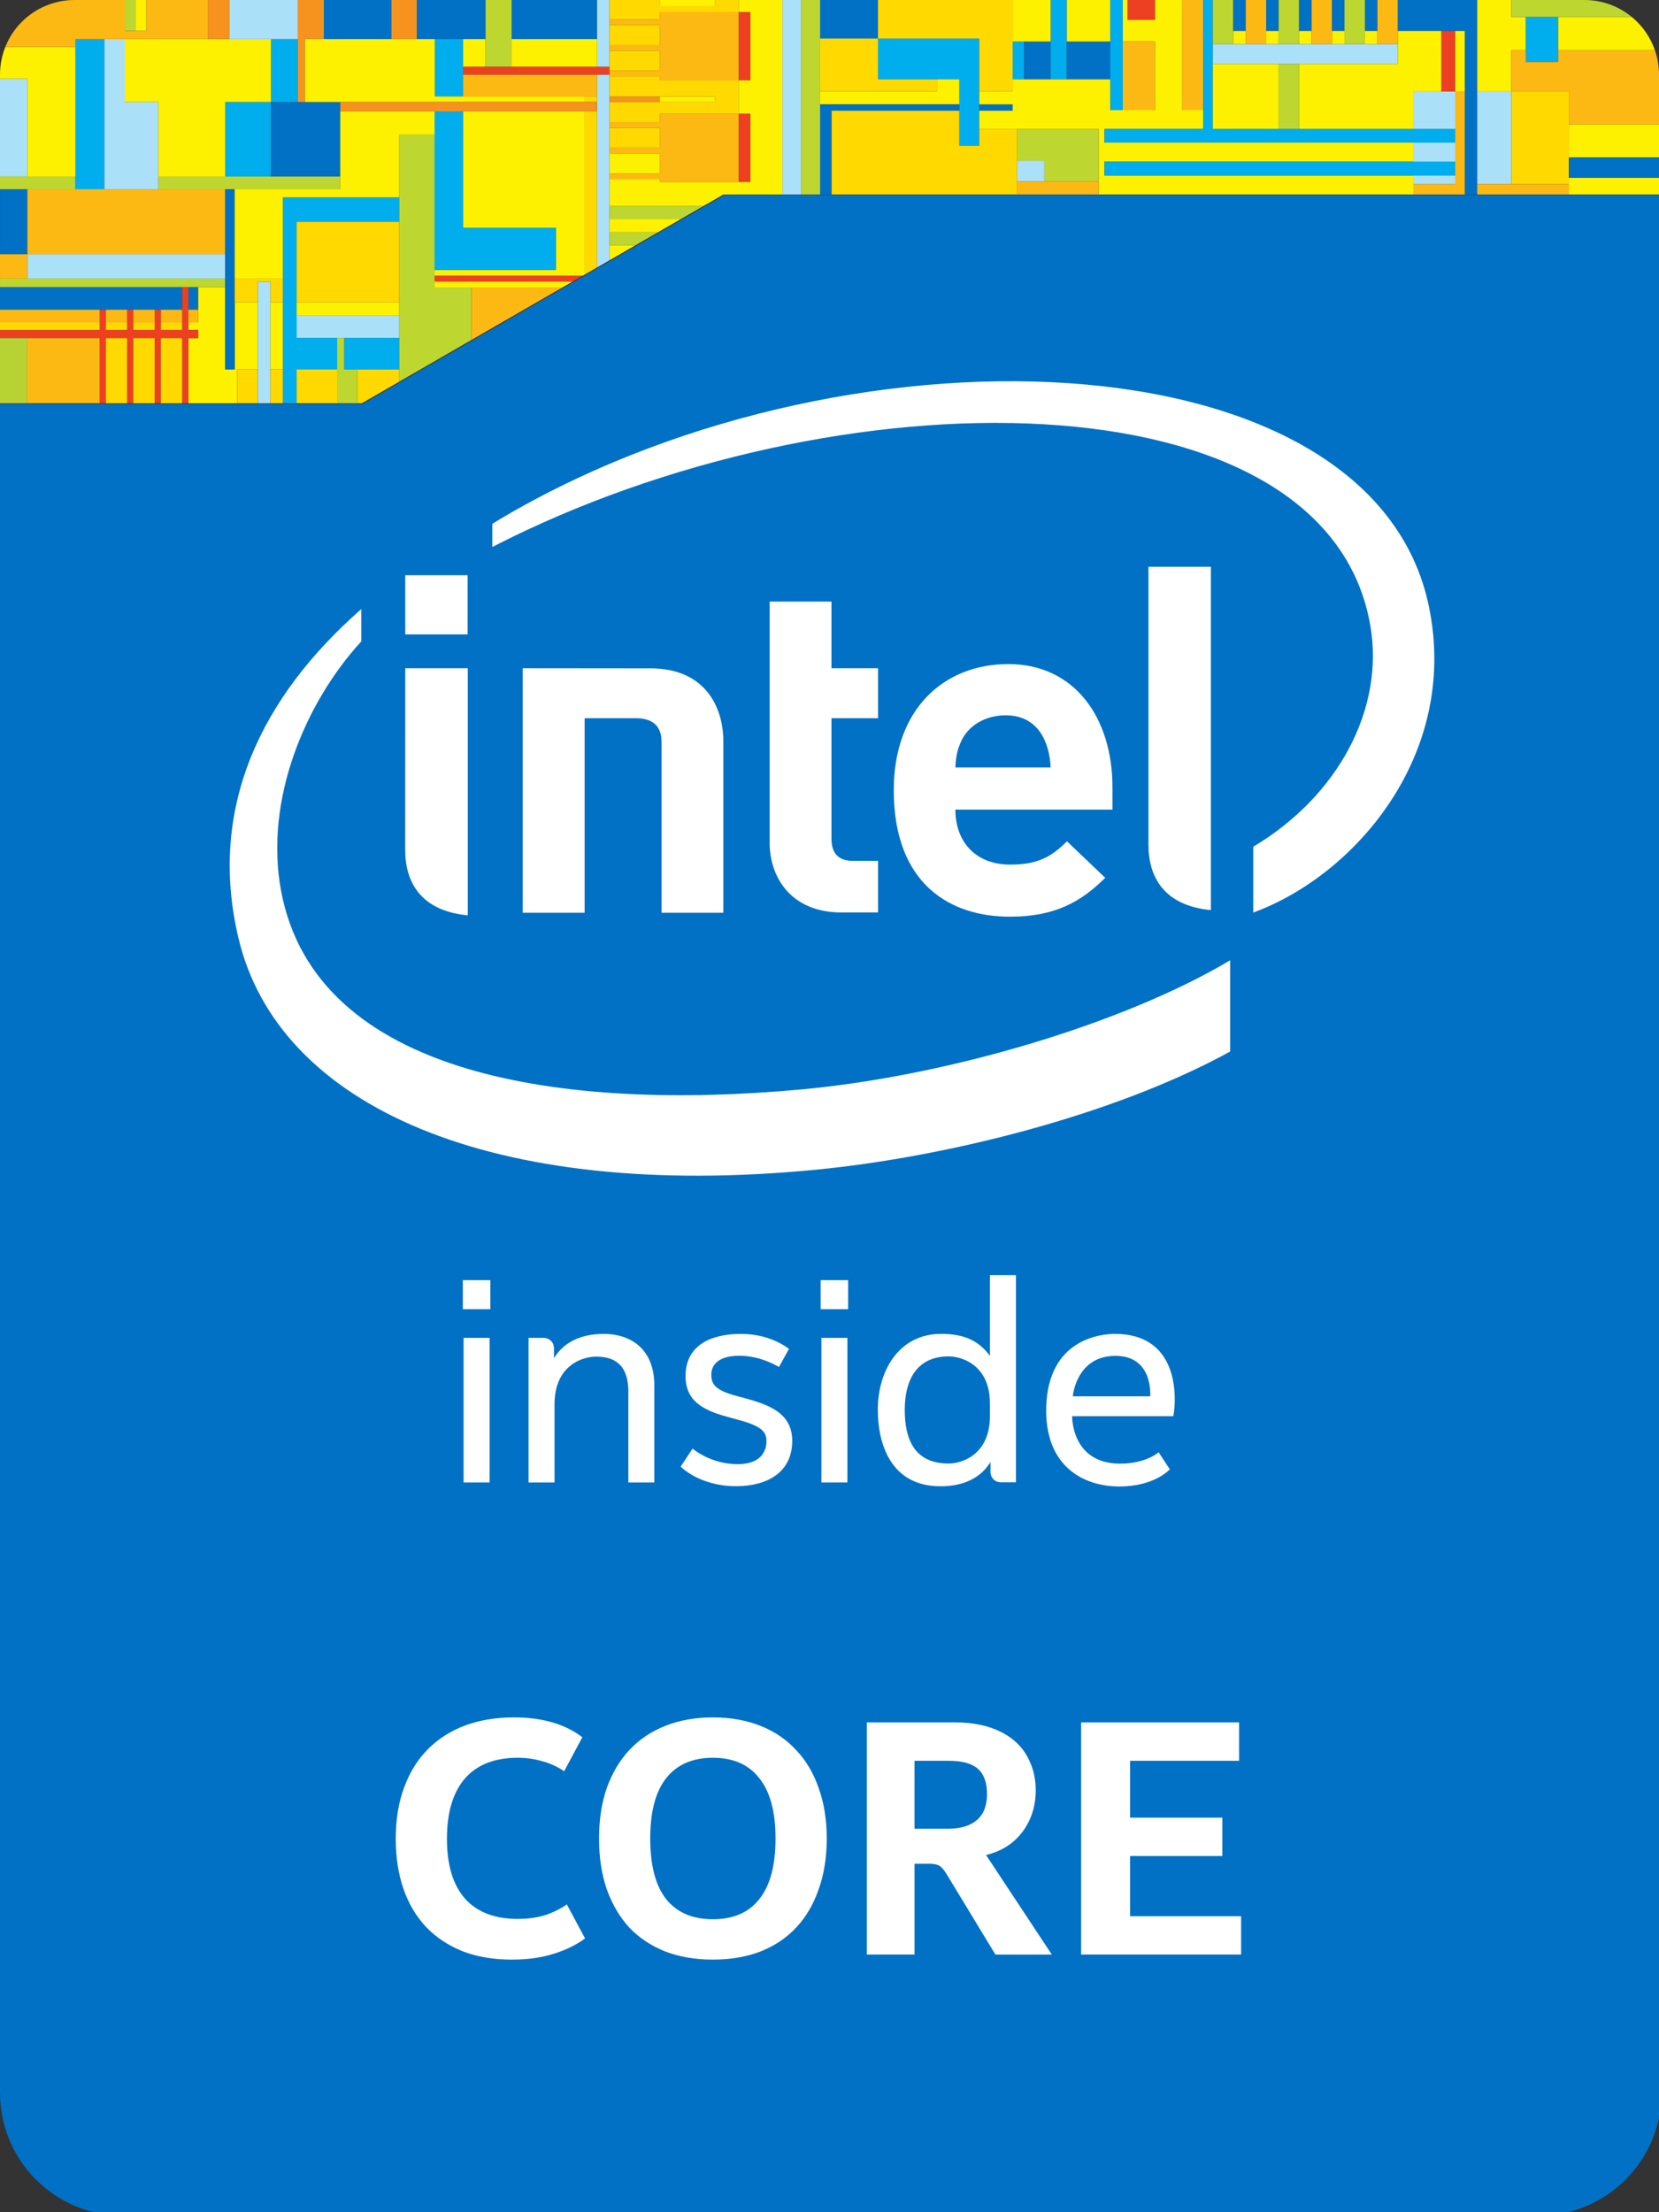 <?xml version="1.0" encoding="UTF-8" standalone="no"?><svg xmlns="http://www.w3.org/2000/svg" xmlns:cc="http://creativecommons.org/ns#" xmlns:dc="http://purl.org/dc/elements/1.1/" xmlns:rdf="http://www.w3.org/1999/02/22-rdf-syntax-ns#" xml:space="preserve" id="svg8" width="983.309" height="1311.105" version="1.1" viewBox="0 0 260.167 346.897"><rect x="0" y="0" width="260.167" height="346.897" fill="#333333" stroke="none"/><g id="layer1" transform="translate(-6.318 13.729)"><g id="g1294"><path id="rect1048" d="M37.38 31.305v5.542h-1.521v1.163h1.521v1.281h-1.521v10.22h7.659v-5.32h3.228V33.654h-3.628v10.537h-1.474V31.305Z" style="fill:#fef100;fill-opacity:1;stroke:none;stroke-width:.965;paint-order:markers stroke fill"/><path id="rect954" d="M6.318-1.389V13.944h4.294V-1.389Z" style="fill:#abe0f9;fill-opacity:1;stroke:none;stroke-width:.965;paint-order:markers stroke fill"/><path id="rect967" d="M6.319-26.143h4.294v10.205H6.319z" style="fill:#0071c5;fill-opacity:1;stroke:none;stroke-width:.965;paint-order:markers stroke fill" transform="scale(1 -1)"/><path id="rect956" d="M6.318 13.944v1.994H18.149v-1.994Zm24.841 0v1.994h28.514v-1.994Z" style="fill:#bdd630;fill-opacity:1;stroke:none;stroke-width:.965;paint-order:markers stroke fill"/><path id="rect958" d="M18.149-7.604h4.544v23.543H18.149z" style="fill:#00aeee;fill-opacity:1;stroke:none;stroke-width:.965;paint-order:markers stroke fill"/><path id="rect960" d="M22.693-7.604V15.939h8.467V2.264h-5.275v-9.868Z" style="fill:#abe0f9;fill-opacity:1;stroke:none;stroke-width:.965;paint-order:markers stroke fill"/><path id="rect969" d="M10.613 26.143h31.032v3.821H10.613z" style="fill:#abe0f9;fill-opacity:1;stroke:none;stroke-width:.965;paint-order:markers stroke fill"/><path id="rect971" d="M6.319 26.143h4.294v3.821H6.319z" style="fill:#fdb913;fill-opacity:1;stroke:none;stroke-width:.965;paint-order:markers stroke fill"/><path id="rect987" d="M7.153-6.37c-.537 1.346-.835 2.815-.835 4.357v.623h4.294V13.944h7.536V-6.37Z" style="fill:#fef100;fill-opacity:1;stroke:none;stroke-width:.965;paint-order:markers stroke fill"/><path id="rect994" d="M10.613 15.939h31.032v10.205H10.613z" style="fill:#fdb913;fill-opacity:1;stroke:none;stroke-width:.965;paint-order:markers stroke fill"/><path id="rect996" d="M6.319 29.965h35.326v1.34H6.319z" style="fill:#bdd630;fill-opacity:1;stroke:none;stroke-width:.965;paint-order:markers stroke fill"/><path id="path1155" d="M35.859 31.305v3.529h1.521v-3.529Z" style="fill:#0071c5;fill-opacity:1;stroke:none;stroke-width:.965;paint-order:markers stroke fill"/><path id="rect998" d="M6.318 31.305v3.529H34.882v-3.529Z" style="fill:#0071c5;fill-opacity:1;stroke:none;stroke-width:.965;paint-order:markers stroke fill"/><path id="rect1000" d="M34.882 31.305v6.705H31.545v-3.176h-.977v3.176h-3.337v-3.176h-.977v3.176H22.918v-3.176h-.977v3.176H6.318v1.281H21.94v10.22h.977V39.291h3.337v10.22h.977V39.291h3.337v10.22h.977V39.291h3.337v10.22h.977V39.291h1.521v-1.281h-1.521v-6.705Z" style="fill:#ed4022;fill-opacity:1;stroke:none;stroke-width:.965;paint-order:markers stroke fill"/><path id="path1179" d="M35.859 34.834v2.013h1.521v-2.013Z" style="fill:#fdb913;fill-opacity:1;stroke:none;stroke-width:.965;paint-order:markers stroke fill"/><path id="path1177" d="M31.545 34.834v2.013h3.337v-2.013Z" style="fill:#fdb913;fill-opacity:1;stroke:none;stroke-width:.965;paint-order:markers stroke fill"/><path id="path1175" d="M27.231 34.834v2.013h3.337v-2.013Z" style="fill:#fdb913;fill-opacity:1;stroke:none;stroke-width:.965;paint-order:markers stroke fill"/><path id="path1173" d="M22.918 34.834v2.013h3.337v-2.013Z" style="fill:#fdb913;fill-opacity:1;stroke:none;stroke-width:.965;paint-order:markers stroke fill"/><path id="rect1016" d="M6.318 34.834v2.013H21.94v-2.013Z" style="fill:#fdb913;fill-opacity:1;stroke:none;stroke-width:.965;paint-order:markers stroke fill"/><path id="path1169" d="M31.545 39.291v10.22h3.337V39.291Z" style="fill:#ffd900;fill-opacity:1;stroke:none;stroke-width:.965;paint-order:markers stroke fill"/><path id="path1167" d="M27.231 39.291v10.22h3.337V39.291Z" style="fill:#ffd900;fill-opacity:1;stroke:none;stroke-width:.965;paint-order:markers stroke fill"/><path id="path1165" d="M22.918 39.291v10.22h3.337V39.291Z" style="fill:#ffd900;fill-opacity:1;stroke:none;stroke-width:.965;paint-order:markers stroke fill"/><path id="path1163" d="M31.545 36.847v1.163h3.337v-1.163Z" style="fill:#ffd900;fill-opacity:1;stroke:none;stroke-width:.965;paint-order:markers stroke fill"/><path id="path1161" d="M27.231 36.847v1.163h3.337v-1.163Z" style="fill:#ffd900;fill-opacity:1;stroke:none;stroke-width:.965;paint-order:markers stroke fill"/><path id="path1159" d="M22.918 36.847v1.163h3.337v-1.163Z" style="fill:#ffd900;fill-opacity:1;stroke:none;stroke-width:.965;paint-order:markers stroke fill"/><path id="rect1022" d="M6.318 36.847v1.163H21.94v-1.163Z" style="fill:#ffd900;fill-opacity:1;stroke:none;stroke-width:.965;paint-order:markers stroke fill"/><path id="rect1035" d="M10.569 39.291h11.371v10.22H10.569z" style="fill:#fdb913;fill-opacity:1;stroke:none;stroke-width:.965;paint-order:markers stroke fill"/><path id="rect1037" d="M-10.569 39.291h4.251v10.22h-4.251z" style="fill:#b7d233;fill-opacity:1;stroke:none;stroke-width:.965;paint-order:markers stroke fill" transform="scale(-1 1)"/><path id="rect1059" d="M41.644 15.939h1.473v28.252H41.644z" style="fill:#0071c5;fill-opacity:1;stroke:none;stroke-width:.965;paint-order:markers stroke fill"/><path id="rect1061" d="M-48.819 2.264h7.175v11.68h-7.175z" style="fill:#00aeee;fill-opacity:1;stroke:none;stroke-width:.965;paint-order:markers stroke fill" transform="scale(-1 1)"/><path id="rect1063" d="M48.819 2.264H59.674v11.68H48.819z" style="fill:#0071c5;fill-opacity:1;stroke:none;stroke-width:.965;paint-order:markers stroke fill"/><path id="rect1067" d="M48.819-2.264h4.206v9.868H48.819z" style="fill:#00aeee;fill-opacity:1;stroke:none;stroke-width:.965;paint-order:markers stroke fill" transform="scale(1 -1)"/><path id="rect1069" d="M25.885-7.604v9.868h5.275V13.944h10.485V2.264h7.174v-9.868Z" style="fill:#fef100;fill-opacity:1;stroke:none;stroke-width:.965;paint-order:markers stroke fill"/><path id="rect1077" d="M18.035-13.729c-4.949 0-9.159 3.039-10.882 7.359H18.149v-1.235h20.754v-6.125h-9.663v4.833h-3.355v-4.833Z" style="fill:#fdb913;fill-opacity:1;stroke:none;stroke-width:.965;paint-order:markers stroke fill"/><path id="rect1079" d="M27.562-13.729h1.678v4.833H27.562z" style="fill:#fef100;fill-opacity:1;stroke:none;stroke-width:.965;paint-order:markers stroke fill"/><path id="rect1083" d="M25.885-13.729h1.678v4.833H25.885z" style="fill:#bdd630;fill-opacity:1;stroke:none;stroke-width:.965;paint-order:markers stroke fill"/><path id="rect1101" d="M43.518 44.191h3.228v5.32H43.518z" style="fill:#ffd900;fill-opacity:1;stroke:none;stroke-width:.965;paint-order:markers stroke fill"/><path id="rect1103" d="M-48.727 30.444h1.981V49.511h-1.981z" style="fill:#abe0f9;fill-opacity:1;stroke:none;stroke-width:.965;paint-order:markers stroke fill" transform="scale(-1 1)"/><path id="rect1105" d="M-50.708 44.191h1.981v5.32h-1.981z" style="fill:#ffd900;fill-opacity:1;stroke:none;stroke-width:.965;paint-order:markers stroke fill" transform="scale(-1 1)"/><path id="rect1107" d="M-50.708 33.654h1.981v10.537h-1.981z" style="fill:#fef100;fill-opacity:1;stroke:none;stroke-width:.965;paint-order:markers stroke fill" transform="scale(-1 1)"/><path id="rect1109" d="M43.118 29.965v3.689h3.628v-3.21h1.981v3.21h1.981v-3.689Z" style="fill:#ffd900;fill-opacity:1;stroke:none;stroke-width:.965;paint-order:markers stroke fill"/><path id="rect1116" d="M59.674 3.741V15.939H43.118v14.026h7.59V17.239h18.231V7.381h5.537v-3.64h-5.537Z" style="fill:#fef100;fill-opacity:1;stroke:none;stroke-width:.965;paint-order:markers stroke fill"/><path id="rect1129" d="M50.708 17.239v32.272h2.135v-5.32h6.344v-4.937h-6.344V21.055h16.096v-3.816H50.708Z" style="fill:#00aeee;fill-opacity:1;stroke:none;stroke-width:.965;paint-order:markers stroke fill"/><path id="rect1135" d="M52.843-49.511h6.344v5.32H52.843z" style="fill:#ffd900;fill-opacity:1;stroke:none;stroke-width:.965;paint-order:markers stroke fill" transform="scale(1 -1)"/><path id="rect1137" d="M60.293 39.254h8.647v4.937H60.293z" style="fill:#00aeee;fill-opacity:1;stroke:none;stroke-width:.965;paint-order:markers stroke fill"/><path id="rect1144" d="M62.337 44.191v5.32h.724l5.879-3.394v-1.925Z" style="fill:#ffd900;fill-opacity:1;stroke:none;stroke-width:.965;paint-order:markers stroke fill"/><path id="rect1146" d="M59.187 39.254v10.257h3.15v-5.32h-2.044v-4.937Z" style="fill:#bdd630;fill-opacity:1;stroke:none;stroke-width:.965;paint-order:markers stroke fill"/><path id="rect1185" d="M52.843 21.055H68.939v12.598H52.843z" style="fill:#ffd900;fill-opacity:1;stroke:none;stroke-width:.965;paint-order:markers stroke fill"/><path id="rect1187" d="M52.843 35.785h16.096v3.468H52.843z" style="fill:#abe0f9;fill-opacity:1;stroke:none;stroke-width:.965;paint-order:markers stroke fill"/><path id="rect1189" d="M52.843-35.785h16.096v2.132H52.843z" style="fill:#fef100;fill-opacity:1;stroke:none;stroke-width:.965;paint-order:markers stroke fill" transform="scale(1 -1)"/><path id="rect1191" d="M53.025-13.729V2.264h1.11v-9.868h2.972v-6.125Z" style="fill:#f6931e;fill-opacity:1;stroke:none;stroke-width:.965;paint-order:markers stroke fill"/><path id="rect1195" d="M38.903 7.604h3.412v6.125H38.903z" style="fill:#f6931e;fill-opacity:1;stroke:none;stroke-width:.965;paint-order:markers stroke fill" transform="scale(1 -1)"/><path id="rect1200" d="M-53.025 7.604h10.709v6.125H-53.025z" style="fill:#abe0f9;fill-opacity:1;stroke:none;stroke-width:.965;paint-order:markers stroke fill" transform="scale(-1)"/><path id="rect1202" d="M57.107 7.604h10.6v6.125H57.107z" style="fill:#0071c5;fill-opacity:1;stroke:none;stroke-width:.965;paint-order:markers stroke fill" transform="scale(1 -1)"/><path id="rect1204" d="M67.707 7.604h3.972v6.125H67.707z" style="fill:#f6931e;fill-opacity:1;stroke:none;stroke-width:.965;paint-order:markers stroke fill" transform="scale(1 -1)"/><path id="rect1206" d="M71.679 7.604h10.783v6.125H71.679z" style="fill:#0071c5;fill-opacity:1;stroke:none;stroke-width:.965;paint-order:markers stroke fill" transform="scale(1 -1)"/><path id="rect1208" d="M68.939 7.381V46.117l11.323-6.538v-8.248h-5.787V7.381Z" style="fill:#bdd630;fill-opacity:1;stroke:none;stroke-width:.965;paint-order:markers stroke fill"/><path id="rect1212" d="M80.263 31.331v8.248l14.286-8.248Z" style="fill:#fdb913;fill-opacity:1;stroke:none;stroke-width:.965;paint-order:markers stroke fill"/><path id="rect1214" d="M74.476 30.415v.916h20.073l1.587-.916Z" style="fill:#fef100;fill-opacity:1;stroke:none;stroke-width:.965;paint-order:markers stroke fill"/><path id="rect1216" d="M74.476 29.498v.916h21.66l1.587-.916Z" style="fill:#ed4022;fill-opacity:1;stroke:none;stroke-width:.965;paint-order:markers stroke fill"/><path id="rect1218" d="M78.945 3.741V22.011h14.544v6.572H74.476v.916h23.247l.271-.157V3.741h-4.505Z" style="fill:#fef100;fill-opacity:1;stroke:none;stroke-width:.965;paint-order:markers stroke fill"/><path id="rect1220" d="M97.993 3.741V29.342l1.959-1.131V3.741Z" style="fill:#ffd900;fill-opacity:1;stroke:none;stroke-width:.965;paint-order:markers stroke fill"/><path id="rect1222" d="M99.953-2.035V28.211l1.96-1.132V-2.035Z" style="fill:#abe0f9;fill-opacity:1;stroke:none;stroke-width:.965;paint-order:markers stroke fill"/><path id="rect1226" d="M74.476 3.741V28.582h19.012v-6.572H78.944V3.741Z" style="fill:#00aeee;fill-opacity:1;stroke:none;stroke-width:.965;paint-order:markers stroke fill"/><path id="rect1241" d="M54.135-7.604v9.868h43.858v-.883H74.537v-8.985Z" style="fill:#fef100;fill-opacity:1;stroke:none;stroke-width:.965;paint-order:markers stroke fill"/><path id="rect1248" d="M97.993 1.381h1.959v.883H97.993z" style="fill:#ffd900;fill-opacity:1;stroke:none;stroke-width:.965;paint-order:markers stroke fill"/><path id="rect1250" d="M59.674 2.264h40.279v1.477H59.674z" style="fill:#f6931e;fill-opacity:1;stroke:none;stroke-width:.965;paint-order:markers stroke fill"/><path id="rect1252" d="M74.537-7.604h4.407v8.985H74.537z" style="fill:#00aeee;fill-opacity:1;stroke:none;stroke-width:.965;paint-order:markers stroke fill"/><path id="rect1254" d="M78.944-2.035h21.008v3.416H78.944z" style="fill:#fdb913;fill-opacity:1;stroke:none;stroke-width:.965;paint-order:markers stroke fill"/><path id="rect1256" d="M78.944 2.035H101.912v1.236H78.944z" style="fill:#ed4022;fill-opacity:1;stroke:none;stroke-width:.965;paint-order:markers stroke fill" transform="scale(1 -1)"/><path id="rect1258" d="M78.944-7.604h3.518v4.333h-3.518z" style="fill:#fef100;fill-opacity:1;stroke:none;stroke-width:.965;paint-order:markers stroke fill"/><path id="rect1260" d="M82.462-13.729h4.097v10.458h-4.097z" style="fill:#bdd630;fill-opacity:1;stroke:none;stroke-width:.965;paint-order:markers stroke fill"/><path id="rect1262" d="M86.559 7.604h13.394v6.125H86.559z" style="fill:#0071c5;fill-opacity:1;stroke:none;stroke-width:.965;paint-order:markers stroke fill" transform="scale(1 -1)"/><path id="rect1264" d="M99.953-13.729h1.959v10.458H99.953z" style="fill:#abe0f9;fill-opacity:1;stroke:none;stroke-width:.965;paint-order:markers stroke fill"/><path id="rect1268" d="M86.559-7.604h13.394v4.333H86.559z" style="fill:#fef100;fill-opacity:1;stroke:none;stroke-width:.965;paint-order:markers stroke fill"/><path id="rect1270" d="M109.784-11.856v1.163h-7.872v.883h7.872v3.147h-7.872v.883h7.872v3.148h-7.872v.883h7.872v.618h12.387V-11.856Z" style="fill:#fdb913;fill-opacity:1;stroke:none;stroke-width:.965;paint-order:markers stroke fill"/><path id="rect1272" d="M109.784 4.086v1.343h-7.872v.883h7.872v3.147h-7.872v.883h7.872v3.147h-7.872v.883h7.872v.438h12.387V4.086Z" style="fill:#fdb913;fill-opacity:1;stroke:none;stroke-width:.965;paint-order:markers stroke fill"/><path id="rect1278" d="M101.912 1.398h7.872v.883H101.912z" style="fill:#f6931e;fill-opacity:1;stroke:none;stroke-width:.965;paint-order:markers stroke fill"/><path id="rect1298" d="M109.784 1.398h8.633v.883H109.784z" style="fill:#fef100;fill-opacity:1;stroke:none;stroke-width:.965;paint-order:markers stroke fill"/><path id="rect1300" d="M101.912 10.342h7.872v3.147H101.912z" style="fill:#fef100;fill-opacity:1;stroke:none;stroke-width:.965;paint-order:markers stroke fill"/><path id="rect1302" d="M101.912 6.312h7.872v3.147H101.912z" style="fill:#ffd900;fill-opacity:1;stroke:none;stroke-width:.965;paint-order:markers stroke fill"/><path id="rect1304" d="M101.912-1.749v3.148h16.505v.883h-16.505v3.147h7.872v-1.343h12.387v-5.216h-12.387v-.618Z" style="fill:#ffd900;fill-opacity:1;stroke:none;stroke-width:.965;paint-order:markers stroke fill"/><path id="rect1322" d="M101.912-5.779h7.872v3.147H101.912z" style="fill:#ffd900;fill-opacity:1;stroke:none;stroke-width:.965;paint-order:markers stroke fill"/><path id="rect1324" d="M101.912-9.81h7.872v3.147H101.912z" style="fill:#ffd900;fill-opacity:1;stroke:none;stroke-width:.965;paint-order:markers stroke fill"/><path id="rect1326" d="M101.912-13.729v3.036h7.872v-1.163h12.387v-1.873h-3.753v.937h-8.633v-.937Z" style="fill:#ffd900;fill-opacity:1;stroke:none;stroke-width:.965;paint-order:markers stroke fill"/><path id="rect1330" d="M109.784-13.729h8.633v.937H109.784z" style="fill:#fef100;fill-opacity:1;stroke:none;stroke-width:.965;paint-order:markers stroke fill"/><path id="rect1341" d="M122.171-11.856h1.828v10.725H122.171z" style="fill:#ed4022;fill-opacity:1;stroke:none;stroke-width:.965;paint-order:markers stroke fill"/><path id="rect1343" d="M122.171 4.086h1.828v10.725H122.171z" style="fill:#ed4022;fill-opacity:1;stroke:none;stroke-width:.965;paint-order:markers stroke fill"/><path id="rect1345" d="M101.912 18.553v2.066h11.191l3.578-2.066Z" style="fill:#bdd630;fill-opacity:1;stroke:none;stroke-width:.965;paint-order:markers stroke fill"/><path id="rect1347" d="M101.912 20.618v2.065h7.615l3.577-2.065Z" style="fill:#fef100;fill-opacity:1;stroke:none;stroke-width:.965;paint-order:markers stroke fill"/><path id="rect1349" d="M101.912 22.683v2.065h4.038l3.577-2.065Z" style="fill:#bdd630;fill-opacity:1;stroke:none;stroke-width:.965;paint-order:markers stroke fill"/><path id="rect1351" d="M101.912 24.748v2.331l4.038-2.331Z" style="fill:#fef100;fill-opacity:1;stroke:none;stroke-width:.965;paint-order:markers stroke fill"/><path id="rect1353" d="M122.17-13.729v1.873h1.828v10.725h-1.828v5.216h1.828V14.811h-14.215v-.438h-7.872v4.181h14.769l3.085-1.781h9.267v-30.501Z" style="fill:#fef100;fill-opacity:1;stroke:none;stroke-width:.965;paint-order:markers stroke fill"/><path id="rect951" d="M129.032-13.729V16.772h2.952v-30.501Z" style="fill:#abe0f9;fill-opacity:1;stroke-width:.965;paint-order:markers stroke fill"/><path id="rect953" d="M131.984-13.729h2.952v30.501H131.984z" style="fill:#bdd630;fill-opacity:1;stroke-width:.965;paint-order:markers stroke fill"/><path id="rect955" d="M134.935-13.729h9.072v6.04H134.935z" style="fill:#0071c5;fill-opacity:1;stroke-width:.965;paint-order:markers stroke fill"/><path id="rect957" d="M144.007-7.689v6.389h12.757v10.422h3.124v-16.811h-3.124Z" style="fill:#00aeee;fill-opacity:1;stroke-width:.965;paint-order:markers stroke fill"/><path id="rect964" d="M134.935-7.689V.573h18.339V-1.3h-9.268v-6.389Z" style="fill:#ffd900;fill-opacity:1;stroke-width:.965;paint-order:markers stroke fill"/><path id="rect968" d="M144.007-13.729v6.04h15.88V.573h5.244V-13.729Z" style="fill:#ffd900;fill-opacity:1;stroke-width:.965;paint-order:markers stroke fill"/><path id="rect978" d="M153.274-1.3V.573H134.935V2.639h21.828v-3.939Z" style="fill:#fef100;fill-opacity:1;stroke-width:.965;paint-order:markers stroke fill"/><path id="rect985" d="M134.935 2.639V16.772h1.797V3.628h20.031v-.988Z" style="fill:#0071c5;fill-opacity:1;stroke-width:.965;paint-order:markers stroke fill"/><path id="rect988" d="M-165.132 2.639h5.244v.988h-5.244z" style="fill:#0071c5;fill-opacity:1;stroke-width:.965;paint-order:markers stroke fill" transform="scale(-1 1)"/><path id="rect995" d="M136.733 3.628V16.772h29.097V6.478h-5.943v2.644h-3.124v-5.495Z" style="fill:#ffd900;fill-opacity:1;stroke-width:.965;paint-order:markers stroke fill"/><path id="rect1005" d="M165.83 6.478v4.987h4.274v3.24h8.518V6.478h-12.792Z" style="fill:#bdd630;fill-opacity:1;stroke-width:.965;paint-order:markers stroke fill"/><path id="rect1012" d="M165.83 11.466h4.274v3.24h-4.274z" style="fill:#abe0f9;fill-opacity:1;stroke-width:.965;paint-order:markers stroke fill"/><path id="rect1014" d="M165.83 14.706h12.792v2.067H165.83z" style="fill:#fdb913;fill-opacity:1;stroke-width:.965;paint-order:markers stroke fill"/><path id="rect1017" d="M182.397-13.729v6.514h5.035v10.761h-6.995v-4.86h-15.305V.573h-5.244V2.639h5.244v.988h-5.244v2.851h18.735V16.772h49.351v-2.983h-48.444v-2.164h48.444V8.642h-48.444v-2.164h15.494v-2.932h-3.288V-13.729h-4.304v3.097h-4.273v-3.097Z" style="fill:#fef100;fill-opacity:1;stroke-width:.965;paint-order:markers stroke fill"/><path id="rect1031" d="M165.132-7.217h1.798v5.904H165.132z" style="fill:#00aeee;fill-opacity:1;stroke-width:.965;paint-order:markers stroke fill"/><path id="rect1033" d="M-171.084-7.217h4.154v5.904h-4.154z" style="fill:#0071c5;fill-opacity:1;stroke-width:.965;paint-order:markers stroke fill" transform="scale(-1 1)"/><path id="rect1036" d="M171.084-13.729h2.532v12.415h-2.532z" style="fill:#00aeee;fill-opacity:1;stroke-width:.965;paint-order:markers stroke fill"/><path id="rect1038" d="M-180.437-7.217h6.821v5.904h-6.821z" style="fill:#0071c5;fill-opacity:1;stroke-width:.965;paint-order:markers stroke fill" transform="scale(-1 1)"/><path id="rect1040" d="M-171.084-13.729h5.952v6.512h-5.952z" style="fill:#fef100;fill-opacity:1;stroke-width:.965;paint-order:markers stroke fill" transform="scale(-1 1)"/><path id="rect1042" d="M-180.437 7.217h6.821v6.512h-6.821z" style="fill:#fef100;fill-opacity:1;stroke-width:.965;paint-order:markers stroke fill" transform="scale(-1)"/><path id="rect1044" d="M180.437-13.729h1.96V3.546H180.437z" style="fill:#00aeee;fill-opacity:1;stroke-width:.965;paint-order:markers stroke fill"/><path id="rect1046" d="M-187.432-7.215h5.035v10.761h-5.035z" style="fill:#fdb913;fill-opacity:1;stroke-width:.965;paint-order:markers stroke fill" transform="scale(-1 1)"/><path id="rect1049" d="M-187.432-13.729h4.273v3.097h-4.273z" style="fill:#ed4022;fill-opacity:1;stroke-width:.965;paint-order:markers stroke fill" transform="scale(-1 1)"/><path id="rect1060" d="M-195.024-13.729h3.288V3.546h-3.288z" style="fill:#fdb913;fill-opacity:1;stroke-width:.965;paint-order:markers stroke fill" transform="scale(-1 1)"/><path id="rect1068" d="M195.024-13.729V6.478h-15.494v2.164h55.002v-2.164H196.512V-13.729Z" style="fill:#00aeee;fill-opacity:1;stroke-width:.965;paint-order:markers stroke fill"/><path id="rect1072" d="M179.529 11.625h55.002v2.164H179.529z" style="fill:#00aeee;fill-opacity:1;stroke-width:.965;paint-order:markers stroke fill"/><path id="rect1087" d="M196.512-13.729h3.209v6.934H196.512z" style="fill:#bdd630;fill-opacity:1;stroke-width:.965;paint-order:markers stroke fill"/><path id="rect1089" d="M199.721-13.729h1.954v4.854H199.721z" style="fill:#0071c5;fill-opacity:1;stroke-width:.965;paint-order:markers stroke fill"/><path id="rect1091" d="M199.721 6.794h1.954v2.081H199.721z" style="fill:#fef100;fill-opacity:1;stroke-width:.965;paint-order:markers stroke fill" transform="scale(1 -1)"/><path id="rect1093" d="M201.675-13.729h3.209v6.934H201.675z" style="fill:#fdb913;fill-opacity:1;stroke-width:.965;paint-order:markers stroke fill"/><path id="rect1095" d="M204.884-13.729h1.954v4.854H204.884z" style="fill:#0071c5;fill-opacity:1;stroke-width:.965;paint-order:markers stroke fill"/><path id="rect1097" d="M204.884 6.794h1.954v2.081H204.884z" style="fill:#fef100;fill-opacity:1;stroke-width:.965;paint-order:markers stroke fill" transform="scale(1 -1)"/><path id="rect1099" d="M206.838-13.729h3.209v6.934H206.838z" style="fill:#bdd630;fill-opacity:1;stroke-width:.965;paint-order:markers stroke fill"/><path id="rect1102" d="M210.047-13.729h1.954v4.854H210.047z" style="fill:#0071c5;fill-opacity:1;stroke-width:.965;paint-order:markers stroke fill"/><path id="rect1104" d="M210.047 6.794h1.954v2.081H210.047z" style="fill:#fef100;fill-opacity:1;stroke-width:.965;paint-order:markers stroke fill" transform="scale(1 -1)"/><path id="rect1106" d="M212.001-13.729h3.209v6.934H212.001z" style="fill:#fdb913;fill-opacity:1;stroke-width:.965;paint-order:markers stroke fill"/><path id="rect1108" d="M215.21-13.729h1.954v4.854H215.21z" style="fill:#0071c5;fill-opacity:1;stroke-width:.965;paint-order:markers stroke fill"/><path id="rect1110" d="M215.21 6.794h1.954v2.081H215.21z" style="fill:#fef100;fill-opacity:1;stroke-width:.965;paint-order:markers stroke fill" transform="scale(1 -1)"/><path id="rect1112" d="M217.164-13.729h3.209v6.934H217.164z" style="fill:#bdd630;fill-opacity:1;stroke-width:.965;paint-order:markers stroke fill"/><path id="rect1114" d="M220.373-13.729h1.954v4.854H220.373z" style="fill:#0071c5;fill-opacity:1;stroke-width:.965;paint-order:markers stroke fill"/><path id="rect1117" d="M220.373 6.794h1.954v2.081H220.373z" style="fill:#fef100;fill-opacity:1;stroke-width:.965;paint-order:markers stroke fill" transform="scale(1 -1)"/><path id="rect1119" d="M222.327-13.729h3.209v6.934H222.327z" style="fill:#fdb913;fill-opacity:1;stroke-width:.965;paint-order:markers stroke fill"/><path id="rect1125" d="M196.512-6.794h29.025v3.1H196.512z" style="fill:#abe0f9;fill-opacity:1;stroke-width:.965;paint-order:markers stroke fill"/><path id="rect1127" d="M206.838-3.695h3.209v10.173H206.838z" style="fill:#bdd630;fill-opacity:1;stroke-width:.965;paint-order:markers stroke fill"/><path id="rect1130" d="M196.512-6.478h10.326v10.173H196.512z" style="fill:#fef100;fill-opacity:1;stroke-width:.965;paint-order:markers stroke fill" transform="scale(1 -1)"/><path id="rect1132" d="M225.536-13.729v4.854h10.492V16.772h1.954v-30.501Z" style="fill:#0071c5;fill-opacity:1;stroke-width:.965;paint-order:markers stroke fill"/><path id="rect1136" d="M234.532.619V15.135h-6.559v1.637h8.055V.619Z" style="fill:#fdb913;fill-opacity:1;stroke-width:.965;paint-order:markers stroke fill"/><path id="rect1140" d="M-234.532 13.789h6.559v1.346h-6.559z" style="fill:#abe0f9;fill-opacity:1;stroke-width:.965;paint-order:markers stroke fill" transform="scale(-1 1)"/><path id="rect1145" d="M-234.532 8.642h6.559v2.983h-6.559z" style="fill:#abe0f9;fill-opacity:1;stroke-width:.965;paint-order:markers stroke fill" transform="scale(-1 1)"/><path id="rect1147" d="M-234.532.619h6.559v5.86h-6.559z" style="fill:#abe0f9;fill-opacity:1;stroke-width:.965;paint-order:markers stroke fill" transform="scale(-1 1)"/><path id="rect1149" d="M-234.532-.619h2.201v9.494h-2.201z" style="fill:#ed4022;fill-opacity:1;stroke-width:.965;paint-order:markers stroke fill" transform="scale(-1)"/><path id="rect1154" d="M225.536-8.875v5.181h-15.489v10.173h17.926V.619h4.358V-8.875Z" style="fill:#fef100;fill-opacity:1;stroke-width:.965;paint-order:markers stroke fill"/><path id="rect1161" d="M234.532-8.875h1.496V.619H234.532z" style="fill:#fef100;fill-opacity:1;stroke-width:.965;paint-order:markers stroke fill"/><path id="rect1163" d="M-243.328.619h5.346v14.516h-5.346z" style="fill:#abe0f9;fill-opacity:1;stroke-width:.965;paint-order:markers stroke fill" transform="scale(-1 1)"/><path id="rect1165" d="M237.982 15.135h14.36v1.637H237.982z" style="fill:#fdb913;fill-opacity:1;stroke-width:.965;paint-order:markers stroke fill"/><path id="rect1167" d="M243.328.619h9.015v14.516H243.328z" style="fill:#ffd900;fill-opacity:1;stroke-width:.965;paint-order:markers stroke fill"/><path id="rect1169" d="M237.982-13.729V.619h5.346V-5.847h2.282v-5.241h-2.282v-2.641Z" style="fill:#fef100;fill-opacity:1;stroke-width:.965;paint-order:markers stroke fill"/><path id="rect1176" d="M245.609-11.088h5.08v7.079H245.609z" style="fill:#00aeee;fill-opacity:1;stroke-width:.965;paint-order:markers stroke fill"/><path id="rect1178" d="M250.689-11.088v5.242h15.156c-.714-2.075-1.99-3.883-3.651-5.242Z" style="fill:#fef100;fill-opacity:1;stroke-width:.965;paint-order:markers stroke fill"/><path id="rect1182" d="M243.328-13.729v2.641h18.866c-2.019-1.651-4.602-2.641-7.425-2.641Z" style="fill:#bdd630;fill-opacity:1;stroke-width:.965;paint-order:markers stroke fill"/><path id="rect1184" d="M243.328-5.847V.619h9.014V5.784h14.143v-7.796c0-1.345-.227-2.634-.64-3.834h-15.156v1.837h-5.08v-1.837Z" style="fill:#fdb913;fill-opacity:1;stroke-width:.965;paint-order:markers stroke fill"/><path id="rect1196" d="M252.342 5.784h14.143v5.166H252.342z" style="fill:#fef100;fill-opacity:1;stroke-width:.965;paint-order:markers stroke fill"/><path id="rect1198" d="M252.342 14.161h14.143v2.611H252.342z" style="fill:#fef100;fill-opacity:1;stroke-width:.965;paint-order:markers stroke fill"/><path id="rect1201" d="M252.342 10.95h14.143v3.211H252.342z" style="fill:#0071c5;fill-opacity:1;stroke-width:.965;paint-order:markers stroke fill"/><g id="g410"><path id="rect847" d="M982.801 37.521c.223 1.469.375 2.963.451 4.477-.076-1.514-.228-3.008-.451-4.477Zm-554.025 77.758L214.459 239.015H-0v999.252c0 40.225 32.613 72.838 72.838 72.838H910.471c40.225 0 72.838-32.613 72.838-72.838V115.279Z" style="fill:#0071c5;fill-opacity:1;stroke-width:3.647;paint-order:markers stroke fill" transform="translate(6.318 -13.729) scale(.265)"/><g id="g863" style="fill:#fff;fill-opacity:1;stroke-width:2.288" transform="translate(76.791 67.913) scale(.437)"><path id="path4423" d="M48.534 70.893v69.808H26.312V52.955l45.877.046c19.486 0 26.124 13.741 26.124 26.223v61.477H76.131V79.338c0-5.229-2.707-8.446-9.235-8.446H48.534Zm151.105-1.048c-7.595 0-13.474 3.905-15.929 9.205-1.455 3.183-1.955 5.622-2.126 9.518h34.187c-.439-9.518-4.755-18.724-16.132-18.724m-18.055 33.847c0 11.366 7.066 19.732 19.681 19.732 9.815 0 14.693-2.72 20.368-8.366l13.725 13.105c-8.788 8.676-18.01 13.944-34.257 13.944-21.272 0-41.63-11.599-41.63-45.404 0-28.884 17.774-45.235 41.13-45.235 23.674 0 37.351 19.144 37.351 44.219v8.005h-56.369m-40.871 36.899c-18.103 0-25.784-12.602-25.784-25.049V29.049h22.187v23.907h16.726v17.937h-16.726v43.259c0 5.097 2.407 7.927 7.7 7.927h9.026v18.512h-13.129M6.54 40.829h-22.374V19.576H6.54Zm.056 100.794c-16.755-1.61-22.454-11.773-22.454-23.5l.024-65.168H6.597v88.668Zm266.669-1.875c-16.72-1.613-22.393-11.759-22.393-23.471V16.551h22.393Zm78.283-108.785C331.255-67.977 139.197-74.24 15.403 1.122v8.32C139.071-54.113 314.462-53.738 330.442 37.39c5.346 30.133-11.634 61.549-41.959 79.607v23.626c36.501-13.353 73.934-56.655 63.066-109.659M126.52 204.071c-85.437 7.898-174.469-4.504-186.926-71.265-6.098-32.911 8.895-67.799 28.785-89.47V31.747c-35.805 31.398-55.238 71.148-44.05 118.116 14.279 60.228 90.69 94.359 207.319 83.025 46.144-4.504 106.541-19.341 148.529-42.387v-32.74c-38.1 22.687-101.147 41.448-153.656 46.31" style="fill:#fff;fill-opacity:1;stroke-width:2.042"/></g><path id="rect867" d="M78.901 187.006v4.556h4.312v-4.556Zm.118 9.052v22.668h4.076v-22.668Z" style="fill:#fff;fill-opacity:1;stroke-width:.965;paint-order:markers stroke fill"/><path id="rect871" d="M101.04 195.433c-3.704 0-6.345 1.357-7.846 3.812v-1.708h-.006c-.059-.828-.744-1.479-1.587-1.479H89.204v22.668h4.076v-12.259c0-6.143 4.441-7.467 6.474-7.467 1.647 0 2.87.351 3.809 1.311.99 1.012 1.291 2.683 1.291 4.045v14.371h4.076v-15.189c0-6.166-4.188-8.104-7.892-8.104Z" style="fill:#fff;fill-opacity:1;stroke-width:.965;paint-order:markers stroke fill"/><path id="path896" d="M122.536 195.433c-4.859 0-8.71 1.86-8.71 6.612 0 4.392 3.501 5.571 7.121 6.553h-0c.305.082.625.168.889.239.039.009.08.021.12.032 3.79 1.016 4.559 1.881 4.559 3.403 0 1.704-1.031 3.589-4.503 3.589-4.312 0-7.085-2.442-7.085-2.442l-1.865 2.827s2.934 3.069 8.676 3.069c4.88 0 8.818-2.141 8.818-7.129 0-4.837-4.614-5.916-8.527-6.964-.039-.01-.08-.021-.12-.032-3.518-.943-4.041-1.881-4.041-3.403 0-1.323.923-2.926 4.395-2.926s6.213 1.769 6.213 1.769l1.563-2.837s-2.751-2.358-7.502-2.358Z" style="fill:#fff;fill-opacity:1;stroke:none;stroke-width:.265px;stroke-linecap:butt;stroke-linejoin:miter;stroke-opacity:1"/><path id="rect901" d="M135.013 187.006v4.556h4.312v-4.556Zm.118 9.052v22.668h4.076v-22.668Z" style="fill:#fff;fill-opacity:1;stroke-width:.965;paint-order:markers stroke fill"/><path id="path905" d="M161.562 186.217v9.819h-0v2.847c-1.776-2.393-4.023-3.45-7.668-3.45-6.586 0-9.916 5.757-9.916 11.888 0 5.301 1.99 12.008 9.825 12.008 3.704 0 6.345-1.357 7.846-3.812v1.708h.006c.059.828.744 1.479 1.587 1.479h2.397v-32.486Zm-6.475 12.746c2.033 0 6.474 1.311 6.474 7.392v1.94c0 6.143-4.441 7.467-6.474 7.467-5.462 0-6.884-3.92-6.884-8.442 0-4.477 1.756-8.357 6.884-8.357Z" style="fill:#fff;fill-opacity:1;stroke-width:.965;paint-order:markers stroke fill"/><path id="path927" d="M181.165 195.433c-2.193 0-10.477.793-10.774 11.461-.254 9.143 5.642 12.465 11.474 12.465 5.543 0 7.903-2.692 7.903-2.692l-1.755-2.671s-1.945 1.784-6.026 1.784c-7.705 0-7.534-7.446-7.534-7.446h15.864s.228-1.013.228-2.604c0-1.865-.152-10.297-9.38-10.297Zm.075 3.446c6.011 0 5.449 6.341 5.449 6.341H174.556s.521-6.341 6.684-6.341Z" style="fill:#fff;fill-opacity:1;stroke:none;stroke-width:.265px;stroke-linecap:butt;stroke-linejoin:miter;stroke-opacity:1"/><path id="path216" d="M118.114 287.22q4.807 0 7.289-3.165 2.535-3.165 2.535-9.495 0-6.277-2.535-9.442-2.483-3.218-7.289-3.218-4.807 0-7.342 3.218-2.483 3.165-2.483 9.442 0 6.33 2.483 9.495 2.535 3.165 7.342 3.165Zm0 6.33q-4.12 0-7.448-1.266-3.328-1.319-5.652-3.745-2.271-2.479-3.539-6.013-1.215-3.534-1.215-7.965 0-4.431 1.215-7.912 1.268-3.534 3.539-5.961 2.324-2.479 5.652-3.798t7.448-1.319q4.12 0 7.448 1.319 3.328 1.319 5.599 3.798 2.324 2.426 3.539 5.961 1.268 3.481 1.268 7.912 0 4.431-1.268 7.965-1.215 3.534-3.539 6.013-2.271 2.426-5.599 3.745-3.328 1.266-7.448 1.266Z" style="font-size:52.085px;line-height:1.25;font-family:&quot;Intel Clear W&quot;;-inkscape-font-specification:&quot;Intel Clear W&quot;;letter-spacing:0;word-spacing:0;fill:#fff;stroke-width:3.551"/><path id="path214" d="M98.064 290.227q-2.06 1.53-4.965 2.426-2.852.897-6.497.897-4.384 0-7.765-1.319-3.381-1.371-5.705-3.798-2.324-2.479-3.539-5.961-1.215-3.534-1.215-7.86 0-4.536 1.321-8.071 1.321-3.587 3.75-6.013 2.43-2.426 5.81-3.692 3.433-1.266 7.659-1.266 6.655 0 10.723 3.112l-2.852 5.328q-1.637-1.108-3.486-1.582-1.796-.527-3.803-.527-5.441 0-8.293 3.27-2.799 3.27-2.799 9.442 0 6.119 2.799 9.337 2.852 3.218 8.293 3.218 2.377 0 4.278-.58 1.902-.633 3.433-1.688Z" style="font-size:52.085px;line-height:1.25;font-family:&quot;Intel Clear W&quot;;-inkscape-font-specification:&quot;Intel Clear W&quot;;letter-spacing:0;word-spacing:0;fill:#fff;stroke-width:3.569"/><path id="path218" d="M168.739 267.017q0 3.745-2.106 6.541-2.106 2.743-5.685 3.587l10.317 15.614h-8.843l-7.685-12.66q-.579-.949-1.105-1.266-.526-.317-1.632-.317h-2.263v14.242h-7.475v-36.397h13.949q2.895 0 5.211.738 2.316.738 3.948 2.11 1.632 1.371 2.474 3.376.895 1.952.895 4.431Zm-7.633.58q0-2.69-1.421-3.956-1.421-1.266-4.58-1.266h-5.369v10.655h5.211q3 0 4.58-1.371 1.579-1.371 1.579-4.062Z" style="font-size:52.085px;line-height:1.25;font-family:&quot;Intel Clear W&quot;;-inkscape-font-specification:&quot;Intel Clear W&quot;;letter-spacing:0;word-spacing:0;fill:#fff;stroke-width:3.569"/><path id="path220" d="M183.54 277.303v9.442h17.414v6.013h-25.095v-36.397h24.779v6.013h-17.098v8.915h14.468v6.013Z" style="font-size:52.085px;line-height:1.25;font-family:&quot;Intel Clear W&quot;;-inkscape-font-specification:&quot;Intel Clear W&quot;;letter-spacing:0;word-spacing:0;fill:#fff;stroke-width:3.569"/></g></g></g></svg>